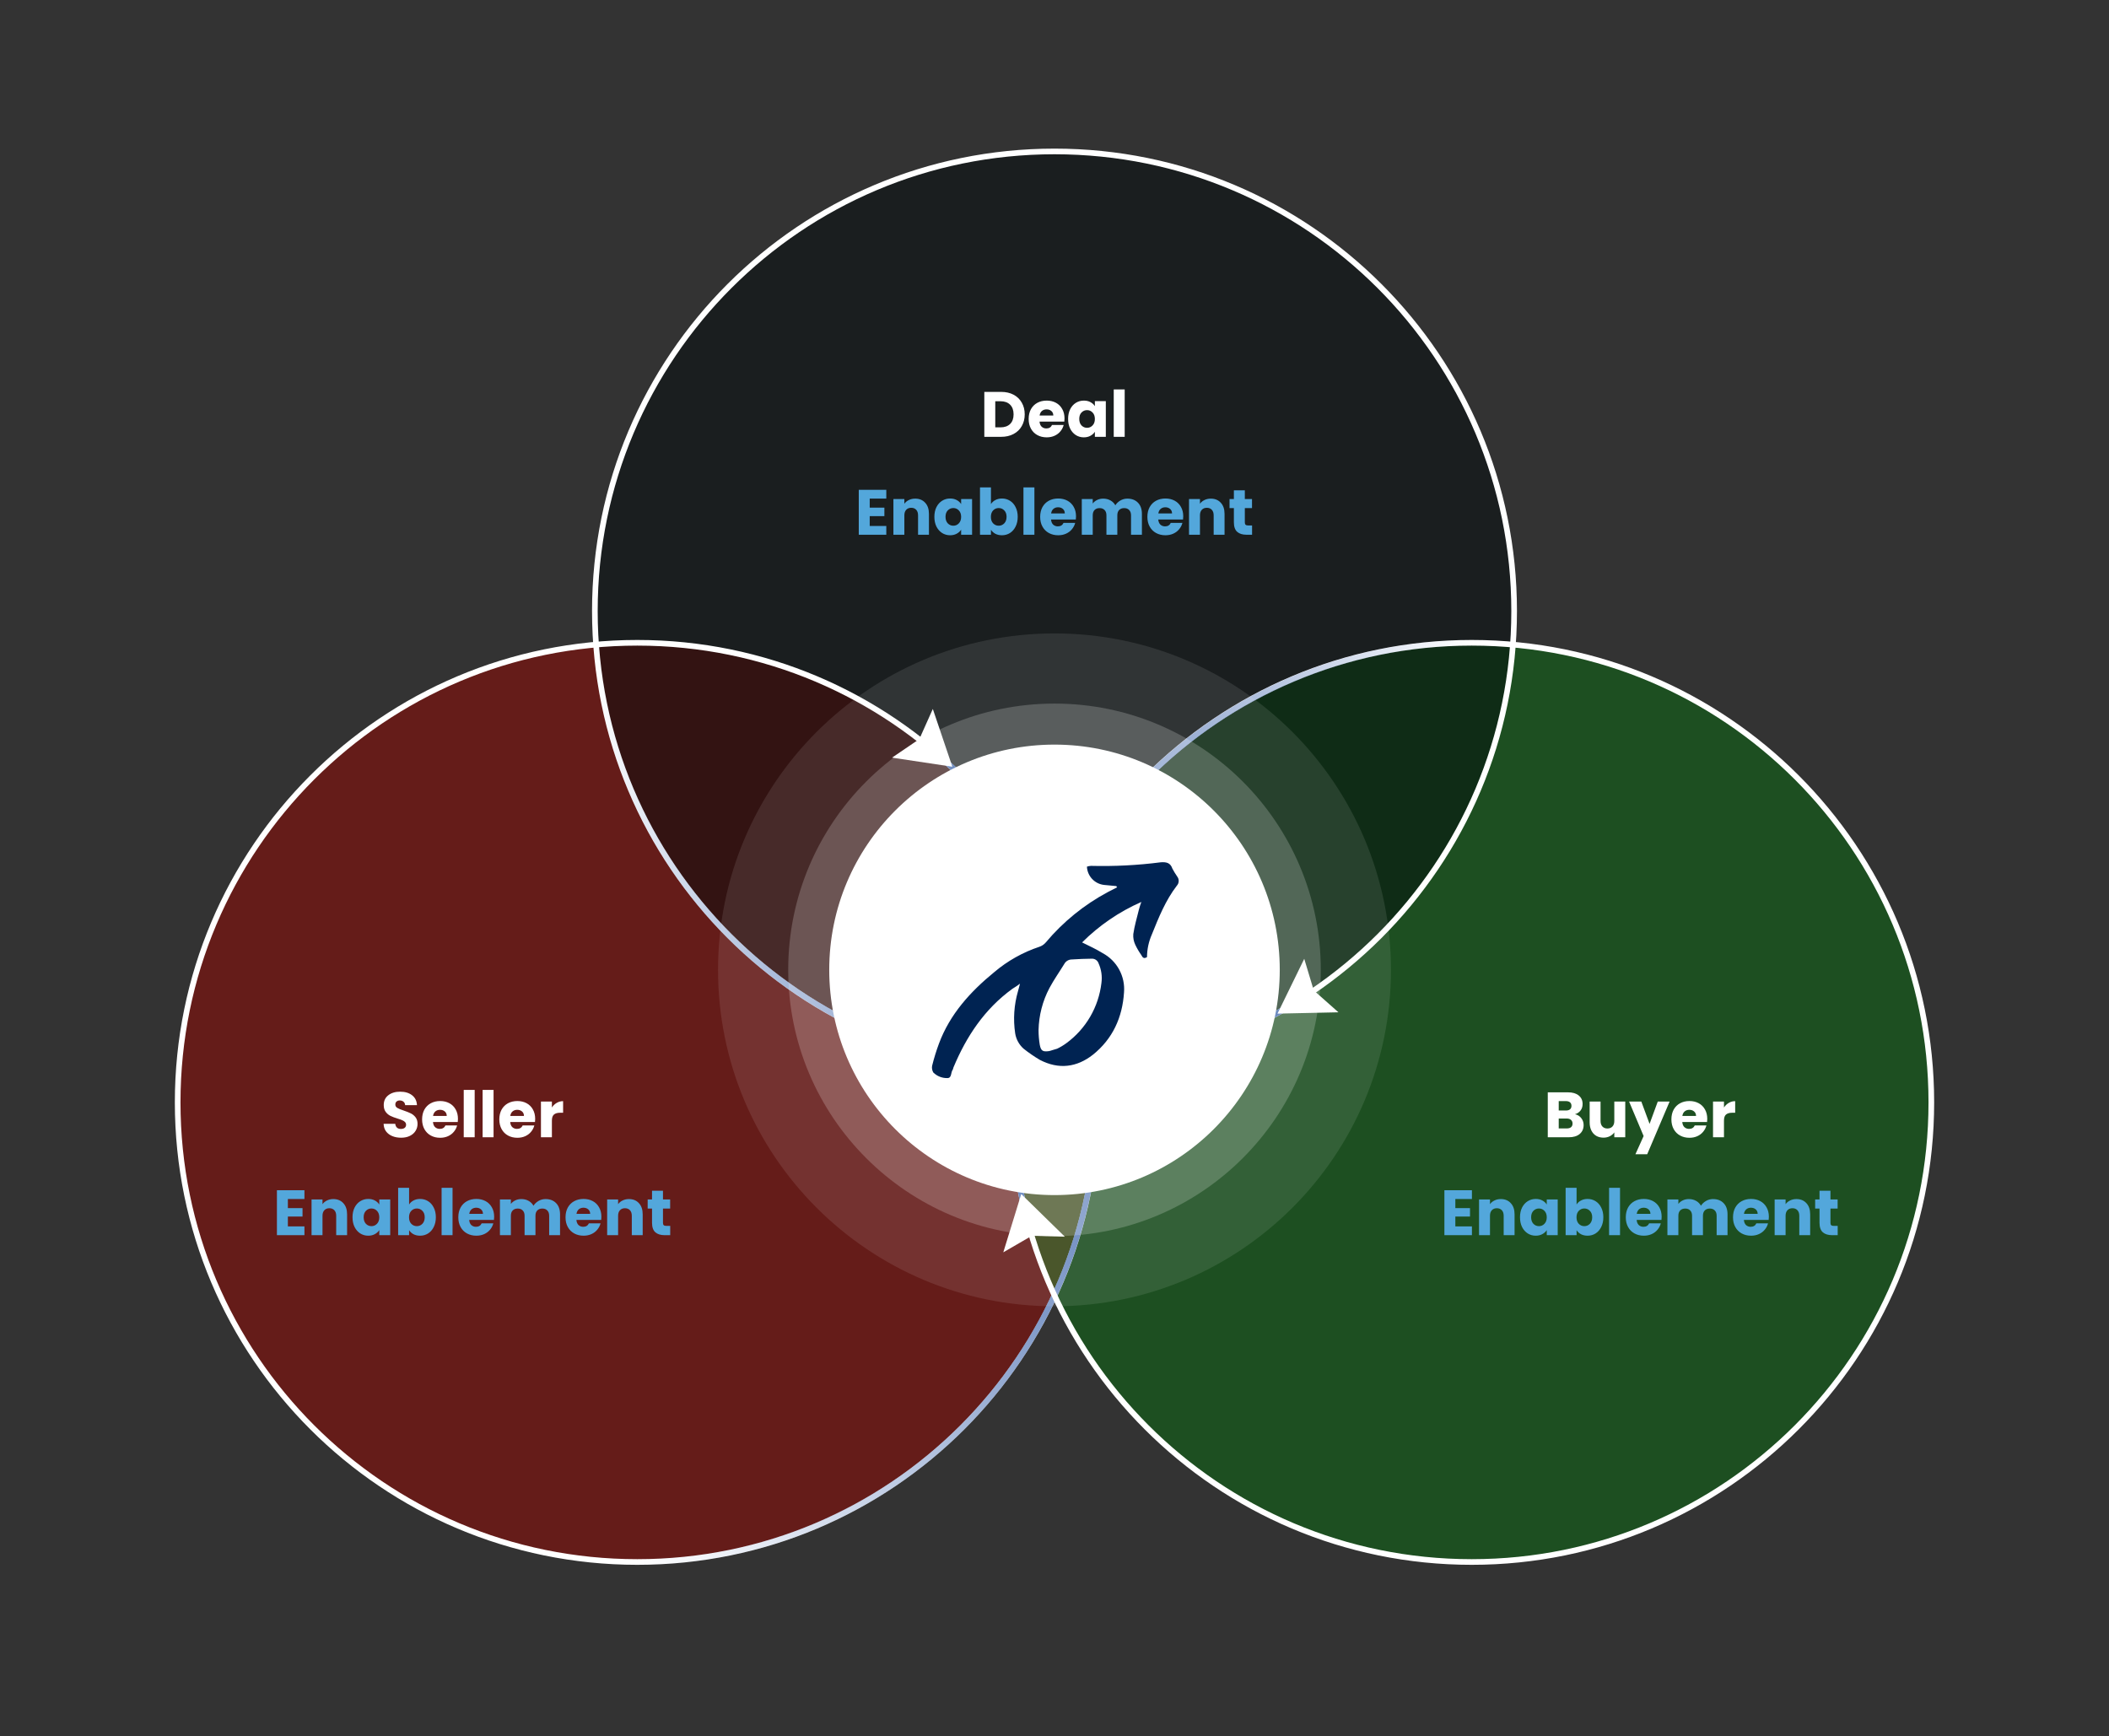 <svg width="560" height="461" viewBox="0 0 560 461" fill="none" xmlns="http://www.w3.org/2000/svg">
<rect x="0" y="0" width="560" height="461" fill="#333333" stroke="none"/>
<path d="M169.051 415.095C236.457 415.095 291.099 360.452 291.099 293.047C291.099 225.642 236.457 171 169.051 171C101.646 171 47.004 225.642 47.004 293.047C47.004 360.452 101.646 415.095 169.051 415.095Z" fill="#990700" fill-opacity="0.5"/>
<path d="M390.777 414.786C458.182 414.786 512.824 360.143 512.824 292.738C512.824 225.333 458.182 170.691 390.777 170.691C323.372 170.691 268.729 225.333 268.729 292.738C268.729 360.143 323.372 414.786 390.777 414.786Z" fill="#096D11" fill-opacity="0.5"/>
<path d="M280.047 284.309C347.452 284.309 402.094 229.666 402.094 162.261C402.094 94.856 347.452 40.214 280.047 40.214C212.642 40.214 157.999 94.856 157.999 162.261C157.999 229.666 212.642 284.309 280.047 284.309Z" fill="#020A0C" fill-opacity="0.5"/>
<path d="M280 284.309C347.405 284.309 402.047 229.666 402.047 162.261C402.047 94.856 347.405 40.214 280 40.214C212.595 40.214 157.952 94.856 157.952 162.261C157.952 229.666 212.595 284.309 280 284.309Z" stroke="white" stroke-width="1.5" stroke-miterlimit="10"/>
<path d="M348.238 263.465C329.875 275.841 308.491 282.989 286.376 284.143C264.262 285.297 242.25 280.413 222.699 270.015C203.148 259.616 186.793 244.095 175.388 225.114C163.982 206.132 157.955 184.406 157.952 162.261" stroke="url(#paint0_linear_644_221)" stroke-width="1.5" stroke-miterlimit="10"/>
<path d="M169.223 414.786C236.628 414.786 291.271 360.143 291.271 292.738C291.271 225.333 236.628 170.691 169.223 170.691C101.818 170.691 47.176 225.333 47.176 292.738C47.176 360.143 101.818 414.786 169.223 414.786Z" stroke="white" stroke-width="1.5" stroke-miterlimit="10"/>
<path d="M244.873 196.958C264.769 212.674 279.277 234.197 286.382 258.537C293.486 282.876 292.833 308.824 284.515 332.776C276.197 356.727 260.626 377.494 239.964 392.191C219.303 406.888 194.578 414.785 169.223 414.786" stroke="url(#paint1_linear_644_221)" stroke-width="1.5" stroke-miterlimit="10"/>
<path d="M390.777 414.786C458.182 414.786 512.824 360.143 512.824 292.738C512.824 225.333 458.182 170.691 390.777 170.691C323.372 170.691 268.729 225.333 268.729 292.738C268.729 360.143 323.372 414.786 390.777 414.786Z" stroke="white" stroke-width="1.5" stroke-miterlimit="10"/>
<path d="M273.248 325.756C268.171 307.612 267.359 288.538 270.878 270.028C274.397 251.518 282.15 234.073 293.531 219.057C304.912 204.041 319.612 191.861 336.482 183.471C353.353 175.08 371.935 170.706 390.777 170.691" stroke="url(#paint2_linear_644_221)" stroke-width="1.5" stroke-miterlimit="10"/>
<path opacity="0.1" d="M280 346.879C329.34 346.879 369.338 306.881 369.338 257.542C369.338 208.202 329.34 168.204 280 168.204C230.66 168.204 190.662 208.202 190.662 257.542C190.662 306.881 230.66 346.879 280 346.879Z" fill="white"/>
<path opacity="0.2" d="M280 328.25C319.051 328.25 350.708 296.592 350.708 257.542C350.708 218.491 319.051 186.834 280 186.834C240.949 186.834 209.292 218.491 209.292 257.542C209.292 296.592 240.949 328.25 280 328.25Z" fill="white"/>
<path d="M280 317.355C313.034 317.355 339.813 290.575 339.813 257.542C339.813 224.508 313.034 197.728 280 197.728C246.966 197.728 220.187 224.508 220.187 257.542C220.187 290.575 246.966 317.355 280 317.355Z" fill="white"/>
<path d="M296.425 235.301C295.355 235.196 294.177 235.09 293.107 234.985C291.906 234.838 290.796 234.271 289.973 233.384C289.15 232.497 288.668 231.348 288.611 230.14C288.956 230.019 289.316 229.948 289.681 229.929C295.869 230.089 302.061 229.772 308.2 228.981C309.699 228.876 310.769 229.086 311.305 230.666C311.693 231.392 312.122 232.095 312.589 232.773C312.86 233.125 312.998 233.561 312.978 234.004C312.959 234.447 312.783 234.869 312.482 235.196C309.485 239.093 307.665 243.622 305.845 248.152C305.012 250.045 304.575 252.088 304.561 254.156C303.704 254.683 303.383 254.261 303.062 253.629C302.448 252.765 301.911 251.848 301.456 250.891C301.031 250.006 300.847 249.025 300.921 248.047C301.242 245.834 301.884 243.728 302.42 241.516C302.597 240.837 302.811 240.169 303.062 239.514C297.197 242.091 291.861 245.734 287.326 250.259C289.253 251.207 291.073 252.049 292.785 253.103C294.644 254.1 296.171 255.617 297.178 257.47C298.186 259.322 298.631 261.429 298.459 263.531C298.031 270.167 295.462 275.855 290.216 280.068C285.934 283.439 281.117 284.071 276.086 281.437C274.594 280.552 273.163 279.567 271.804 278.488C270.596 277.425 269.801 275.971 269.556 274.38C269 270.648 269.256 266.839 270.305 263.215C270.413 262.688 270.627 262.161 270.841 261.213C270.187 261.704 269.508 262.161 268.807 262.583C261.421 267.955 256.603 275.223 253.178 283.439C253.071 283.649 253.071 283.965 252.964 284.071C252.429 284.808 252.75 286.283 251.572 286.283C250.881 286.302 250.192 286.182 249.548 285.929C248.904 285.675 248.318 285.294 247.826 284.808C247.505 284.27 247.391 283.633 247.504 283.017C247.998 281.018 248.606 279.049 249.324 277.119C252.215 269.324 257.674 263.32 263.99 258.159C267.519 255.166 271.589 252.878 275.979 251.417C276.646 251.196 277.239 250.795 277.692 250.259C282.281 244.786 287.877 240.245 294.177 236.881C295.033 236.46 295.783 236.038 296.639 235.617C296.532 235.512 296.425 235.406 296.425 235.301ZM280.689 278.488C281.554 278.075 282.379 277.581 283.151 277.013C285.723 275.13 287.877 272.735 289.48 269.98C291.082 267.225 292.098 264.169 292.464 261.003C292.699 259.246 292.439 257.459 291.715 255.841C291.597 255.478 291.369 255.161 291.061 254.934C290.754 254.708 290.384 254.583 290.002 254.577C288.182 254.577 286.363 254.682 284.543 254.788C284.149 254.796 283.763 254.907 283.425 255.111C283.087 255.314 282.808 255.602 282.616 255.947C281.331 258.053 279.833 260.16 278.655 262.372C276.838 265.819 275.849 269.642 275.765 273.537C275.765 274.843 275.873 276.147 276.086 277.435C276.407 279.12 276.943 279.331 278.548 279.12C279.083 279.015 279.833 278.699 280.689 278.488Z" fill="#002352"/>
<path d="M265.836 104.066C267.094 104.066 268.193 104.315 269.134 104.814C270.074 105.313 270.8 106.015 271.31 106.922C271.831 107.817 272.092 108.854 272.092 110.033C272.092 111.2 271.831 112.237 271.31 113.144C270.8 114.051 270.069 114.753 269.117 115.252C268.176 115.751 267.082 116 265.836 116H261.365V104.066H265.836ZM265.649 113.484C266.748 113.484 267.604 113.184 268.216 112.583C268.828 111.982 269.134 111.132 269.134 110.033C269.134 108.934 268.828 108.078 268.216 107.466C267.604 106.854 266.748 106.548 265.649 106.548H264.272V113.484H265.649ZM282.658 111.104C282.658 111.376 282.641 111.659 282.607 111.954H276.028C276.073 112.543 276.26 112.997 276.589 113.314C276.929 113.62 277.343 113.773 277.83 113.773C278.555 113.773 279.06 113.467 279.343 112.855H282.437C282.278 113.478 281.989 114.039 281.57 114.538C281.162 115.037 280.646 115.428 280.023 115.711C279.4 115.994 278.703 116.136 277.932 116.136C277.003 116.136 276.175 115.938 275.45 115.541C274.725 115.144 274.158 114.578 273.75 113.841C273.342 113.104 273.138 112.243 273.138 111.257C273.138 110.271 273.336 109.41 273.733 108.673C274.141 107.936 274.708 107.37 275.433 106.973C276.158 106.576 276.991 106.378 277.932 106.378C278.85 106.378 279.666 106.571 280.38 106.956C281.094 107.341 281.649 107.891 282.046 108.605C282.454 109.319 282.658 110.152 282.658 111.104ZM279.683 110.339C279.683 109.84 279.513 109.444 279.173 109.149C278.833 108.854 278.408 108.707 277.898 108.707C277.411 108.707 276.997 108.849 276.657 109.132C276.328 109.415 276.124 109.818 276.045 110.339H279.683ZM283.614 111.24C283.614 110.265 283.795 109.41 284.158 108.673C284.532 107.936 285.036 107.37 285.671 106.973C286.305 106.576 287.014 106.378 287.796 106.378C288.464 106.378 289.048 106.514 289.547 106.786C290.057 107.058 290.448 107.415 290.72 107.857V106.514H293.627V116H290.72V114.657C290.436 115.099 290.04 115.456 289.53 115.728C289.031 116 288.447 116.136 287.779 116.136C287.008 116.136 286.305 115.938 285.671 115.541C285.036 115.133 284.532 114.561 284.158 113.824C283.795 113.076 283.614 112.215 283.614 111.24ZM290.72 111.257C290.72 110.532 290.516 109.959 290.108 109.54C289.711 109.121 289.224 108.911 288.646 108.911C288.068 108.911 287.575 109.121 287.167 109.54C286.77 109.948 286.572 110.515 286.572 111.24C286.572 111.965 286.77 112.543 287.167 112.974C287.575 113.393 288.068 113.603 288.646 113.603C289.224 113.603 289.711 113.393 290.108 112.974C290.516 112.555 290.72 111.982 290.72 111.257ZM298.637 103.42V116H295.73V103.42H298.637Z" fill="white"/>
<path d="M230.936 132.395V134.809H234.829V137.053H230.936V139.671H235.339V142H228.029V130.066H235.339V132.395H230.936ZM243.006 132.412C244.117 132.412 245.001 132.775 245.658 133.5C246.327 134.214 246.661 135.2 246.661 136.458V142H243.771V136.849C243.771 136.214 243.607 135.721 243.278 135.37C242.949 135.019 242.507 134.843 241.952 134.843C241.397 134.843 240.955 135.019 240.626 135.37C240.297 135.721 240.133 136.214 240.133 136.849V142H237.226V132.514H240.133V133.772C240.428 133.353 240.824 133.024 241.323 132.786C241.822 132.537 242.383 132.412 243.006 132.412ZM248.103 137.24C248.103 136.265 248.284 135.41 248.647 134.673C249.021 133.936 249.525 133.37 250.16 132.973C250.795 132.576 251.503 132.378 252.285 132.378C252.954 132.378 253.537 132.514 254.036 132.786C254.546 133.058 254.937 133.415 255.209 133.857V132.514H258.116V142H255.209V140.657C254.926 141.099 254.529 141.456 254.019 141.728C253.52 142 252.937 142.136 252.268 142.136C251.497 142.136 250.795 141.938 250.16 141.541C249.525 141.133 249.021 140.561 248.647 139.824C248.284 139.076 248.103 138.215 248.103 137.24ZM255.209 137.257C255.209 136.532 255.005 135.959 254.597 135.54C254.2 135.121 253.713 134.911 253.135 134.911C252.557 134.911 252.064 135.121 251.656 135.54C251.259 135.948 251.061 136.515 251.061 137.24C251.061 137.965 251.259 138.543 251.656 138.974C252.064 139.393 252.557 139.603 253.135 139.603C253.713 139.603 254.2 139.393 254.597 138.974C255.005 138.555 255.209 137.982 255.209 137.257ZM263.126 133.857C263.398 133.415 263.789 133.058 264.299 132.786C264.809 132.514 265.393 132.378 266.05 132.378C266.832 132.378 267.54 132.576 268.175 132.973C268.81 133.37 269.308 133.936 269.671 134.673C270.045 135.41 270.232 136.265 270.232 137.24C270.232 138.215 270.045 139.076 269.671 139.824C269.308 140.561 268.81 141.133 268.175 141.541C267.54 141.938 266.832 142.136 266.05 142.136C265.381 142.136 264.798 142.006 264.299 141.745C263.8 141.473 263.409 141.116 263.126 140.674V142H260.219V129.42H263.126V133.857ZM267.274 137.24C267.274 136.515 267.07 135.948 266.662 135.54C266.265 135.121 265.772 134.911 265.183 134.911C264.605 134.911 264.112 135.121 263.704 135.54C263.307 135.959 263.109 136.532 263.109 137.257C263.109 137.982 263.307 138.555 263.704 138.974C264.112 139.393 264.605 139.603 265.183 139.603C265.761 139.603 266.254 139.393 266.662 138.974C267.07 138.543 267.274 137.965 267.274 137.24ZM274.664 129.42V142H271.757V129.42H274.664ZM285.713 137.104C285.713 137.376 285.696 137.659 285.662 137.954H279.083C279.128 138.543 279.315 138.997 279.644 139.314C279.984 139.62 280.397 139.773 280.885 139.773C281.61 139.773 282.114 139.467 282.398 138.855H285.492C285.333 139.478 285.044 140.039 284.625 140.538C284.217 141.037 283.701 141.428 283.078 141.711C282.454 141.994 281.757 142.136 280.987 142.136C280.057 142.136 279.23 141.938 278.505 141.541C277.779 141.144 277.213 140.578 276.805 139.841C276.397 139.104 276.193 138.243 276.193 137.257C276.193 136.271 276.391 135.41 276.788 134.673C277.196 133.936 277.762 133.37 278.488 132.973C279.213 132.576 280.046 132.378 280.987 132.378C281.905 132.378 282.721 132.571 283.435 132.956C284.149 133.341 284.704 133.891 285.101 134.605C285.509 135.319 285.713 136.152 285.713 137.104ZM282.738 136.339C282.738 135.84 282.568 135.444 282.228 135.149C281.888 134.854 281.463 134.707 280.953 134.707C280.465 134.707 280.052 134.849 279.712 135.132C279.383 135.415 279.179 135.818 279.1 136.339H282.738ZM299.35 132.412C300.529 132.412 301.464 132.769 302.155 133.483C302.858 134.197 303.209 135.189 303.209 136.458V142H300.319V136.849C300.319 136.237 300.155 135.767 299.826 135.438C299.509 135.098 299.067 134.928 298.5 134.928C297.934 134.928 297.486 135.098 297.157 135.438C296.84 135.767 296.681 136.237 296.681 136.849V142H293.791V136.849C293.791 136.237 293.627 135.767 293.298 135.438C292.981 135.098 292.539 134.928 291.972 134.928C291.406 134.928 290.958 135.098 290.629 135.438C290.312 135.767 290.153 136.237 290.153 136.849V142H287.246V132.514H290.153V133.704C290.448 133.307 290.833 132.996 291.309 132.769C291.785 132.531 292.324 132.412 292.924 132.412C293.638 132.412 294.273 132.565 294.828 132.871C295.395 133.177 295.837 133.613 296.154 134.18C296.483 133.659 296.931 133.234 297.497 132.905C298.064 132.576 298.682 132.412 299.35 132.412ZM314.184 137.104C314.184 137.376 314.167 137.659 314.133 137.954H307.554C307.6 138.543 307.787 138.997 308.115 139.314C308.455 139.62 308.869 139.773 309.356 139.773C310.082 139.773 310.586 139.467 310.869 138.855H313.963C313.805 139.478 313.516 140.039 313.096 140.538C312.688 141.037 312.173 141.428 311.549 141.711C310.926 141.994 310.229 142.136 309.458 142.136C308.529 142.136 307.702 141.938 306.976 141.541C306.251 141.144 305.684 140.578 305.276 139.841C304.868 139.104 304.664 138.243 304.664 137.257C304.664 136.271 304.863 135.41 305.259 134.673C305.667 133.936 306.234 133.37 306.959 132.973C307.685 132.576 308.518 132.378 309.458 132.378C310.376 132.378 311.192 132.571 311.906 132.956C312.62 133.341 313.176 133.891 313.572 134.605C313.98 135.319 314.184 136.152 314.184 137.104ZM311.209 136.339C311.209 135.84 311.039 135.444 310.699 135.149C310.359 134.854 309.934 134.707 309.424 134.707C308.937 134.707 308.523 134.849 308.183 135.132C307.855 135.415 307.651 135.818 307.571 136.339H311.209ZM321.498 132.412C322.609 132.412 323.493 132.775 324.15 133.5C324.819 134.214 325.153 135.2 325.153 136.458V142H322.263V136.849C322.263 136.214 322.099 135.721 321.77 135.37C321.441 135.019 320.999 134.843 320.444 134.843C319.889 134.843 319.447 135.019 319.118 135.37C318.789 135.721 318.625 136.214 318.625 136.849V142H315.718V132.514H318.625V133.772C318.92 133.353 319.316 133.024 319.815 132.786C320.314 132.537 320.875 132.412 321.498 132.412ZM332.46 139.535V142H330.981C329.927 142 329.105 141.745 328.516 141.235C327.927 140.714 327.632 139.869 327.632 138.702V134.928H326.476V132.514H327.632V130.202H330.539V132.514H332.443V134.928H330.539V138.736C330.539 139.019 330.607 139.223 330.743 139.348C330.879 139.473 331.106 139.535 331.423 139.535H332.46Z" fill="#53A7DB"/>
<path d="M106.518 302.119C105.645 302.119 104.863 301.977 104.172 301.694C103.48 301.411 102.925 300.991 102.506 300.436C102.098 299.881 101.882 299.212 101.86 298.43H104.954C104.999 298.872 105.152 299.212 105.413 299.45C105.673 299.677 106.013 299.79 106.433 299.79C106.863 299.79 107.203 299.694 107.453 299.501C107.702 299.297 107.827 299.019 107.827 298.668C107.827 298.373 107.725 298.13 107.521 297.937C107.328 297.744 107.084 297.586 106.79 297.461C106.506 297.336 106.098 297.195 105.566 297.036C104.795 296.798 104.166 296.56 103.679 296.322C103.191 296.084 102.772 295.733 102.421 295.268C102.069 294.803 101.894 294.197 101.894 293.449C101.894 292.338 102.296 291.471 103.101 290.848C103.905 290.213 104.954 289.896 106.246 289.896C107.56 289.896 108.62 290.213 109.425 290.848C110.229 291.471 110.66 292.344 110.717 293.466H107.572C107.549 293.081 107.407 292.78 107.147 292.565C106.886 292.338 106.552 292.225 106.144 292.225C105.792 292.225 105.509 292.321 105.294 292.514C105.078 292.695 104.971 292.962 104.971 293.313C104.971 293.698 105.152 293.999 105.515 294.214C105.877 294.429 106.444 294.662 107.215 294.911C107.985 295.172 108.609 295.421 109.085 295.659C109.572 295.897 109.991 296.243 110.343 296.696C110.694 297.149 110.87 297.733 110.87 298.447C110.87 299.127 110.694 299.745 110.343 300.3C110.003 300.855 109.504 301.297 108.847 301.626C108.189 301.955 107.413 302.119 106.518 302.119ZM121.6 297.104C121.6 297.376 121.583 297.659 121.549 297.954H114.97C115.016 298.543 115.203 298.997 115.531 299.314C115.871 299.62 116.285 299.773 116.772 299.773C117.498 299.773 118.002 299.467 118.285 298.855H121.379C121.221 299.478 120.932 300.039 120.512 300.538C120.104 301.037 119.589 301.428 118.965 301.711C118.342 301.994 117.645 302.136 116.874 302.136C115.945 302.136 115.118 301.938 114.392 301.541C113.667 301.144 113.1 300.578 112.692 299.841C112.284 299.104 112.08 298.243 112.08 297.257C112.08 296.271 112.279 295.41 112.675 294.673C113.083 293.936 113.65 293.37 114.375 292.973C115.101 292.576 115.934 292.378 116.874 292.378C117.792 292.378 118.608 292.571 119.322 292.956C120.036 293.341 120.592 293.891 120.988 294.605C121.396 295.319 121.6 296.152 121.6 297.104ZM118.625 296.339C118.625 295.84 118.455 295.444 118.115 295.149C117.775 294.854 117.35 294.707 116.84 294.707C116.353 294.707 115.939 294.849 115.599 295.132C115.271 295.415 115.067 295.818 114.987 296.339H118.625ZM126.041 289.42V302H123.134V289.42H126.041ZM131.055 289.42V302H128.148V289.42H131.055ZM142.103 297.104C142.103 297.376 142.086 297.659 142.052 297.954H135.473C135.519 298.543 135.706 298.997 136.034 299.314C136.374 299.62 136.788 299.773 137.275 299.773C138.001 299.773 138.505 299.467 138.788 298.855H141.882C141.724 299.478 141.435 300.039 141.015 300.538C140.607 301.037 140.092 301.428 139.468 301.711C138.845 301.994 138.148 302.136 137.377 302.136C136.448 302.136 135.621 301.938 134.895 301.541C134.17 301.144 133.603 300.578 133.195 299.841C132.787 299.104 132.583 298.243 132.583 297.257C132.583 296.271 132.782 295.41 133.178 294.673C133.586 293.936 134.153 293.37 134.878 292.973C135.604 292.576 136.437 292.378 137.377 292.378C138.295 292.378 139.111 292.571 139.825 292.956C140.539 293.341 141.095 293.891 141.491 294.605C141.899 295.319 142.103 296.152 142.103 297.104ZM139.128 296.339C139.128 295.84 138.958 295.444 138.618 295.149C138.278 294.854 137.853 294.707 137.343 294.707C136.856 294.707 136.442 294.849 136.102 295.132C135.774 295.415 135.57 295.818 135.49 296.339H139.128ZM146.544 294.095C146.884 293.574 147.309 293.166 147.819 292.871C148.329 292.565 148.896 292.412 149.519 292.412V295.489H148.72C147.995 295.489 147.451 295.648 147.088 295.965C146.725 296.271 146.544 296.815 146.544 297.597V302H143.637V292.514H146.544V294.095Z" fill="white"/>
<path d="M76.436 318.395V320.809H80.329V323.053H76.436V325.671H80.839V328H73.529V316.066H80.839V318.395H76.436ZM88.506 318.412C89.617 318.412 90.501 318.775 91.158 319.5C91.826 320.214 92.161 321.2 92.161 322.458V328H89.271V322.849C89.271 322.214 89.106 321.721 88.778 321.37C88.449 321.019 88.007 320.843 87.452 320.843C86.897 320.843 86.454 321.019 86.126 321.37C85.797 321.721 85.633 322.214 85.633 322.849V328H82.726V318.514H85.633V319.772C85.927 319.353 86.324 319.024 86.823 318.786C87.322 318.537 87.882 318.412 88.506 318.412ZM93.603 323.24C93.603 322.265 93.784 321.41 94.147 320.673C94.521 319.936 95.025 319.37 95.66 318.973C96.295 318.576 97.003 318.378 97.785 318.378C98.454 318.378 99.037 318.514 99.536 318.786C100.046 319.058 100.437 319.415 100.709 319.857V318.514H103.616V328H100.709V326.657C100.426 327.099 100.029 327.456 99.519 327.728C99.02 328 98.437 328.136 97.768 328.136C96.997 328.136 96.295 327.938 95.66 327.541C95.025 327.133 94.521 326.561 94.147 325.824C93.784 325.076 93.603 324.215 93.603 323.24ZM100.709 323.257C100.709 322.532 100.505 321.959 100.097 321.54C99.7 321.121 99.213 320.911 98.635 320.911C98.057 320.911 97.564 321.121 97.156 321.54C96.759 321.948 96.561 322.515 96.561 323.24C96.561 323.965 96.759 324.543 97.156 324.974C97.564 325.393 98.057 325.603 98.635 325.603C99.213 325.603 99.7 325.393 100.097 324.974C100.505 324.555 100.709 323.982 100.709 323.257ZM108.626 319.857C108.898 319.415 109.289 319.058 109.799 318.786C110.309 318.514 110.893 318.378 111.55 318.378C112.332 318.378 113.04 318.576 113.675 318.973C114.31 319.37 114.808 319.936 115.171 320.673C115.545 321.41 115.732 322.265 115.732 323.24C115.732 324.215 115.545 325.076 115.171 325.824C114.808 326.561 114.31 327.133 113.675 327.541C113.04 327.938 112.332 328.136 111.55 328.136C110.881 328.136 110.298 328.006 109.799 327.745C109.3 327.473 108.909 327.116 108.626 326.674V328H105.719V315.42H108.626V319.857ZM112.774 323.24C112.774 322.515 112.57 321.948 112.162 321.54C111.765 321.121 111.272 320.911 110.683 320.911C110.105 320.911 109.612 321.121 109.204 321.54C108.807 321.959 108.609 322.532 108.609 323.257C108.609 323.982 108.807 324.555 109.204 324.974C109.612 325.393 110.105 325.603 110.683 325.603C111.261 325.603 111.754 325.393 112.162 324.974C112.57 324.543 112.774 323.965 112.774 323.24ZM120.164 315.42V328H117.257V315.42H120.164ZM131.213 323.104C131.213 323.376 131.196 323.659 131.162 323.954H124.583C124.628 324.543 124.815 324.997 125.144 325.314C125.484 325.62 125.897 325.773 126.385 325.773C127.11 325.773 127.614 325.467 127.898 324.855H130.992C130.833 325.478 130.544 326.039 130.125 326.538C129.717 327.037 129.201 327.428 128.578 327.711C127.954 327.994 127.257 328.136 126.487 328.136C125.557 328.136 124.73 327.938 124.005 327.541C123.279 327.144 122.713 326.578 122.305 325.841C121.897 325.104 121.693 324.243 121.693 323.257C121.693 322.271 121.891 321.41 122.288 320.673C122.696 319.936 123.262 319.37 123.988 318.973C124.713 318.576 125.546 318.378 126.487 318.378C127.405 318.378 128.221 318.571 128.935 318.956C129.649 319.341 130.204 319.891 130.601 320.605C131.009 321.319 131.213 322.152 131.213 323.104ZM128.238 322.339C128.238 321.84 128.068 321.444 127.728 321.149C127.388 320.854 126.963 320.707 126.453 320.707C125.965 320.707 125.552 320.849 125.212 321.132C124.883 321.415 124.679 321.818 124.6 322.339H128.238ZM144.85 318.412C146.029 318.412 146.964 318.769 147.655 319.483C148.358 320.197 148.709 321.189 148.709 322.458V328H145.819V322.849C145.819 322.237 145.655 321.767 145.326 321.438C145.009 321.098 144.567 320.928 144 320.928C143.434 320.928 142.986 321.098 142.657 321.438C142.34 321.767 142.181 322.237 142.181 322.849V328H139.291V322.849C139.291 322.237 139.127 321.767 138.798 321.438C138.481 321.098 138.039 320.928 137.472 320.928C136.906 320.928 136.458 321.098 136.129 321.438C135.812 321.767 135.653 322.237 135.653 322.849V328H132.746V318.514H135.653V319.704C135.948 319.307 136.333 318.996 136.809 318.769C137.285 318.531 137.824 318.412 138.424 318.412C139.138 318.412 139.773 318.565 140.328 318.871C140.895 319.177 141.337 319.613 141.654 320.18C141.983 319.659 142.431 319.234 142.997 318.905C143.564 318.576 144.182 318.412 144.85 318.412ZM159.684 323.104C159.684 323.376 159.667 323.659 159.633 323.954H153.054C153.1 324.543 153.287 324.997 153.615 325.314C153.955 325.62 154.369 325.773 154.856 325.773C155.582 325.773 156.086 325.467 156.369 324.855H159.463C159.305 325.478 159.016 326.039 158.596 326.538C158.188 327.037 157.673 327.428 157.049 327.711C156.426 327.994 155.729 328.136 154.958 328.136C154.029 328.136 153.202 327.938 152.476 327.541C151.751 327.144 151.184 326.578 150.776 325.841C150.368 325.104 150.164 324.243 150.164 323.257C150.164 322.271 150.363 321.41 150.759 320.673C151.167 319.936 151.734 319.37 152.459 318.973C153.185 318.576 154.018 318.378 154.958 318.378C155.876 318.378 156.692 318.571 157.406 318.956C158.12 319.341 158.676 319.891 159.072 320.605C159.48 321.319 159.684 322.152 159.684 323.104ZM156.709 322.339C156.709 321.84 156.539 321.444 156.199 321.149C155.859 320.854 155.434 320.707 154.924 320.707C154.437 320.707 154.023 320.849 153.683 321.132C153.355 321.415 153.151 321.818 153.071 322.339H156.709ZM166.998 318.412C168.109 318.412 168.993 318.775 169.65 319.5C170.319 320.214 170.653 321.2 170.653 322.458V328H167.763V322.849C167.763 322.214 167.599 321.721 167.27 321.37C166.941 321.019 166.499 320.843 165.944 320.843C165.389 320.843 164.947 321.019 164.618 321.37C164.289 321.721 164.125 322.214 164.125 322.849V328H161.218V318.514H164.125V319.772C164.42 319.353 164.816 319.024 165.315 318.786C165.814 318.537 166.375 318.412 166.998 318.412ZM177.96 325.535V328H176.481C175.427 328 174.605 327.745 174.016 327.235C173.427 326.714 173.132 325.869 173.132 324.702V320.928H171.976V318.514H173.132V316.202H176.039V318.514H177.943V320.928H176.039V324.736C176.039 325.019 176.107 325.223 176.243 325.348C176.379 325.473 176.606 325.535 176.923 325.535H177.96Z" fill="#53A7DB"/>
<path d="M418.204 295.88C418.896 296.027 419.451 296.373 419.87 296.917C420.29 297.45 420.499 298.062 420.499 298.753C420.499 299.75 420.148 300.544 419.445 301.133C418.754 301.711 417.785 302 416.538 302H410.979V290.066H416.351C417.564 290.066 418.51 290.344 419.19 290.899C419.882 291.454 420.227 292.208 420.227 293.16C420.227 293.863 420.04 294.446 419.666 294.911C419.304 295.376 418.816 295.699 418.204 295.88ZM413.886 294.894H415.79C416.266 294.894 416.629 294.792 416.878 294.588C417.139 294.373 417.269 294.061 417.269 293.653C417.269 293.245 417.139 292.933 416.878 292.718C416.629 292.503 416.266 292.395 415.79 292.395H413.886V294.894ZM416.028 299.654C416.516 299.654 416.89 299.546 417.15 299.331C417.422 299.104 417.558 298.781 417.558 298.362C417.558 297.943 417.417 297.614 417.133 297.376C416.861 297.138 416.482 297.019 415.994 297.019H413.886V299.654H416.028ZM431.552 292.514V302H428.645V300.708C428.351 301.127 427.948 301.467 427.438 301.728C426.94 301.977 426.384 302.102 425.772 302.102C425.047 302.102 424.407 301.943 423.851 301.626C423.296 301.297 422.865 300.827 422.559 300.215C422.253 299.603 422.1 298.883 422.1 298.056V292.514H424.99V297.665C424.99 298.3 425.155 298.793 425.483 299.144C425.812 299.495 426.254 299.671 426.809 299.671C427.376 299.671 427.824 299.495 428.152 299.144C428.481 298.793 428.645 298.3 428.645 297.665V292.514H431.552ZM443.33 292.514L437.38 306.505H434.252L436.428 301.677L432.569 292.514H435.816L438.009 298.447L440.185 292.514H443.33ZM453.324 297.104C453.324 297.376 453.307 297.659 453.273 297.954H446.694C446.739 298.543 446.926 298.997 447.255 299.314C447.595 299.62 448.008 299.773 448.496 299.773C449.221 299.773 449.725 299.467 450.009 298.855H453.103C452.944 299.478 452.655 300.039 452.236 300.538C451.828 301.037 451.312 301.428 450.689 301.711C450.065 301.994 449.368 302.136 448.598 302.136C447.668 302.136 446.841 301.938 446.116 301.541C445.39 301.144 444.824 300.578 444.416 299.841C444.008 299.104 443.804 298.243 443.804 297.257C443.804 296.271 444.002 295.41 444.399 294.673C444.807 293.936 445.373 293.37 446.099 292.973C446.824 292.576 447.657 292.378 448.598 292.378C449.516 292.378 450.332 292.571 451.046 292.956C451.76 293.341 452.315 293.891 452.712 294.605C453.12 295.319 453.324 296.152 453.324 297.104ZM450.349 296.339C450.349 295.84 450.179 295.444 449.839 295.149C449.499 294.854 449.074 294.707 448.564 294.707C448.076 294.707 447.663 294.849 447.323 295.132C446.994 295.415 446.79 295.818 446.711 296.339H450.349ZM457.764 294.095C458.104 293.574 458.529 293.166 459.039 292.871C459.549 292.565 460.116 292.412 460.739 292.412V295.489H459.94C459.215 295.489 458.671 295.648 458.308 295.965C457.946 296.271 457.764 296.815 457.764 297.597V302H454.857V292.514H457.764V294.095Z" fill="white"/>
<path d="M386.436 318.395V320.809H390.329V323.053H386.436V325.671H390.839V328H383.529V316.066H390.839V318.395H386.436ZM398.506 318.412C399.617 318.412 400.501 318.775 401.158 319.5C401.827 320.214 402.161 321.2 402.161 322.458V328H399.271V322.849C399.271 322.214 399.107 321.721 398.778 321.37C398.449 321.019 398.007 320.843 397.452 320.843C396.897 320.843 396.455 321.019 396.126 321.37C395.797 321.721 395.633 322.214 395.633 322.849V328H392.726V318.514H395.633V319.772C395.928 319.353 396.324 319.024 396.823 318.786C397.322 318.537 397.883 318.412 398.506 318.412ZM403.603 323.24C403.603 322.265 403.784 321.41 404.147 320.673C404.521 319.936 405.025 319.37 405.66 318.973C406.295 318.576 407.003 318.378 407.785 318.378C408.454 318.378 409.037 318.514 409.536 318.786C410.046 319.058 410.437 319.415 410.709 319.857V318.514H413.616V328H410.709V326.657C410.426 327.099 410.029 327.456 409.519 327.728C409.02 328 408.437 328.136 407.768 328.136C406.997 328.136 406.295 327.938 405.66 327.541C405.025 327.133 404.521 326.561 404.147 325.824C403.784 325.076 403.603 324.215 403.603 323.24ZM410.709 323.257C410.709 322.532 410.505 321.959 410.097 321.54C409.7 321.121 409.213 320.911 408.635 320.911C408.057 320.911 407.564 321.121 407.156 321.54C406.759 321.948 406.561 322.515 406.561 323.24C406.561 323.965 406.759 324.543 407.156 324.974C407.564 325.393 408.057 325.603 408.635 325.603C409.213 325.603 409.7 325.393 410.097 324.974C410.505 324.555 410.709 323.982 410.709 323.257ZM418.626 319.857C418.898 319.415 419.289 319.058 419.799 318.786C420.309 318.514 420.893 318.378 421.55 318.378C422.332 318.378 423.04 318.576 423.675 318.973C424.31 319.37 424.808 319.936 425.171 320.673C425.545 321.41 425.732 322.265 425.732 323.24C425.732 324.215 425.545 325.076 425.171 325.824C424.808 326.561 424.31 327.133 423.675 327.541C423.04 327.938 422.332 328.136 421.55 328.136C420.881 328.136 420.298 328.006 419.799 327.745C419.3 327.473 418.909 327.116 418.626 326.674V328H415.719V315.42H418.626V319.857ZM422.774 323.24C422.774 322.515 422.57 321.948 422.162 321.54C421.765 321.121 421.272 320.911 420.683 320.911C420.105 320.911 419.612 321.121 419.204 321.54C418.807 321.959 418.609 322.532 418.609 323.257C418.609 323.982 418.807 324.555 419.204 324.974C419.612 325.393 420.105 325.603 420.683 325.603C421.261 325.603 421.754 325.393 422.162 324.974C422.57 324.543 422.774 323.965 422.774 323.24ZM430.164 315.42V328H427.257V315.42H430.164ZM441.213 323.104C441.213 323.376 441.196 323.659 441.162 323.954H434.583C434.628 324.543 434.815 324.997 435.144 325.314C435.484 325.62 435.897 325.773 436.385 325.773C437.11 325.773 437.614 325.467 437.898 324.855H440.992C440.833 325.478 440.544 326.039 440.125 326.538C439.717 327.037 439.201 327.428 438.578 327.711C437.954 327.994 437.257 328.136 436.487 328.136C435.557 328.136 434.73 327.938 434.005 327.541C433.279 327.144 432.713 326.578 432.305 325.841C431.897 325.104 431.693 324.243 431.693 323.257C431.693 322.271 431.891 321.41 432.288 320.673C432.696 319.936 433.262 319.37 433.988 318.973C434.713 318.576 435.546 318.378 436.487 318.378C437.405 318.378 438.221 318.571 438.935 318.956C439.649 319.341 440.204 319.891 440.601 320.605C441.009 321.319 441.213 322.152 441.213 323.104ZM438.238 322.339C438.238 321.84 438.068 321.444 437.728 321.149C437.388 320.854 436.963 320.707 436.453 320.707C435.965 320.707 435.552 320.849 435.212 321.132C434.883 321.415 434.679 321.818 434.6 322.339H438.238ZM454.85 318.412C456.029 318.412 456.964 318.769 457.655 319.483C458.358 320.197 458.709 321.189 458.709 322.458V328H455.819V322.849C455.819 322.237 455.655 321.767 455.326 321.438C455.009 321.098 454.567 320.928 454 320.928C453.434 320.928 452.986 321.098 452.657 321.438C452.34 321.767 452.181 322.237 452.181 322.849V328H449.291V322.849C449.291 322.237 449.127 321.767 448.798 321.438C448.481 321.098 448.039 320.928 447.472 320.928C446.906 320.928 446.458 321.098 446.129 321.438C445.812 321.767 445.653 322.237 445.653 322.849V328H442.746V318.514H445.653V319.704C445.948 319.307 446.333 318.996 446.809 318.769C447.285 318.531 447.824 318.412 448.424 318.412C449.138 318.412 449.773 318.565 450.328 318.871C450.895 319.177 451.337 319.613 451.654 320.18C451.983 319.659 452.431 319.234 452.997 318.905C453.564 318.576 454.182 318.412 454.85 318.412ZM469.684 323.104C469.684 323.376 469.667 323.659 469.633 323.954H463.054C463.1 324.543 463.287 324.997 463.615 325.314C463.955 325.62 464.369 325.773 464.856 325.773C465.582 325.773 466.086 325.467 466.369 324.855H469.463C469.305 325.478 469.016 326.039 468.596 326.538C468.188 327.037 467.673 327.428 467.049 327.711C466.426 327.994 465.729 328.136 464.958 328.136C464.029 328.136 463.202 327.938 462.476 327.541C461.751 327.144 461.184 326.578 460.776 325.841C460.368 325.104 460.164 324.243 460.164 323.257C460.164 322.271 460.363 321.41 460.759 320.673C461.167 319.936 461.734 319.37 462.459 318.973C463.185 318.576 464.018 318.378 464.958 318.378C465.876 318.378 466.692 318.571 467.406 318.956C468.12 319.341 468.676 319.891 469.072 320.605C469.48 321.319 469.684 322.152 469.684 323.104ZM466.709 322.339C466.709 321.84 466.539 321.444 466.199 321.149C465.859 320.854 465.434 320.707 464.924 320.707C464.437 320.707 464.023 320.849 463.683 321.132C463.355 321.415 463.151 321.818 463.071 322.339H466.709ZM476.998 318.412C478.109 318.412 478.993 318.775 479.65 319.5C480.319 320.214 480.653 321.2 480.653 322.458V328H477.763V322.849C477.763 322.214 477.599 321.721 477.27 321.37C476.941 321.019 476.499 320.843 475.944 320.843C475.389 320.843 474.947 321.019 474.618 321.37C474.289 321.721 474.125 322.214 474.125 322.849V328H471.218V318.514H474.125V319.772C474.42 319.353 474.816 319.024 475.315 318.786C475.814 318.537 476.375 318.412 476.998 318.412ZM487.96 325.535V328H486.481C485.427 328 484.605 327.745 484.016 327.235C483.427 326.714 483.132 325.869 483.132 324.702V320.928H481.976V318.514H483.132V316.202H486.039V318.514H487.943V320.928H486.039V324.736C486.039 325.019 486.107 325.223 486.243 325.348C486.379 325.473 486.606 325.535 486.923 325.535H487.96Z" fill="#53A7DB"/>
<path d="M339.209 269.166L355.399 268.816C353.213 266.878 351.028 264.941 348.842 263.004C348 260.207 347.157 257.411 346.314 254.614L339.209 269.166Z" fill="white"/>
<path d="M252.879 203.603L247.69 188.263C246.497 190.929 245.304 193.595 244.111 196.261C241.696 197.904 239.281 199.546 236.866 201.189L252.879 203.603Z" fill="white"/>
<path d="M271.168 317.077L266.403 332.554C268.93 331.09 271.457 329.625 273.984 328.161C276.904 328.241 279.823 328.322 282.743 328.402L271.168 317.077Z" fill="white"/>
<defs>
<linearGradient id="paint0_linear_644_221" x1="157.202" y1="223.66" x2="348.658" y2="223.66" gradientUnits="userSpaceOnUse">
<stop stop-color="#6D8AC2" stop-opacity="0"/>
<stop offset="0.078" stop-color="#6282BD" stop-opacity="0.187"/>
<stop offset="0.197" stop-color="#5477B6" stop-opacity="0.434"/>
<stop offset="0.319" stop-color="#496EB1" stop-opacity="0.639"/>
<stop offset="0.443" stop-color="#4067AC" stop-opacity="0.797"/>
<stop offset="0.569" stop-color="#3962A9" stop-opacity="0.91"/>
<stop offset="0.699" stop-color="#355FA8" stop-opacity="0.978"/>
<stop offset="0.838" stop-color="#345EA7"/>
</linearGradient>
<linearGradient id="paint1_linear_644_221" x1="135.404" y1="356.961" x2="294.941" y2="264.852" gradientUnits="userSpaceOnUse">
<stop stop-color="#6D8AC2" stop-opacity="0"/>
<stop offset="1" stop-color="#345EA7"/>
</linearGradient>
<linearGradient id="paint2_linear_644_221" x1="390.777" y1="247.95" x2="267.979" y2="247.95" gradientUnits="userSpaceOnUse">
<stop stop-color="#6D8AC2" stop-opacity="0"/>
<stop offset="1" stop-color="#345EA7"/>
</linearGradient>
</defs>
</svg>
